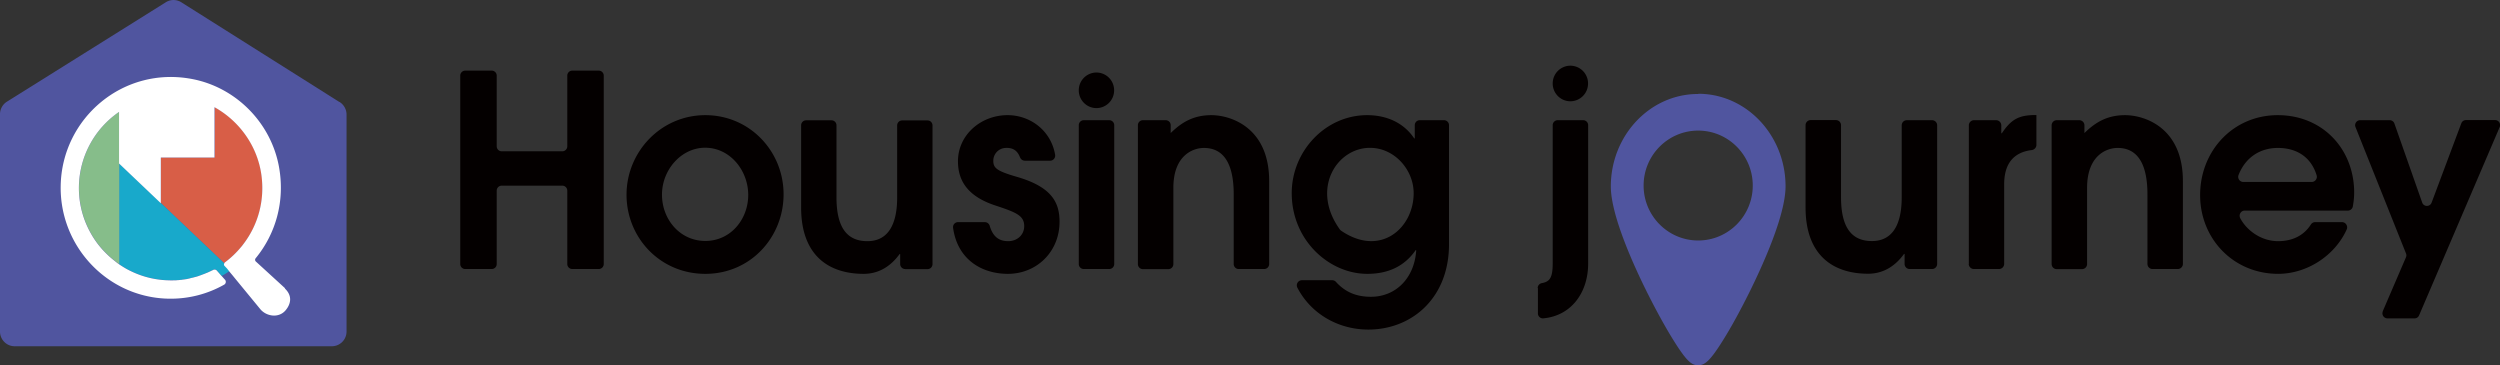 <svg width="260" height="38" viewBox="0 0 260 38" fill="none" xmlns="http://www.w3.org/2000/svg"><rect x="0" y="0" width="260" height="38" fill="#333333" stroke="none"/><g clip-path="url(#clip0_321_3702)"><path d="M114.031 11.243a1.844 1.844 0 001.838-1.85 1.844 1.844 0 00-1.838-1.851 1.844 1.844 0 00-1.838 1.85c0 1.022.823 1.85 1.838 1.85zm49.288-.71a1.844 1.844 0 001.838-1.85 1.844 1.844 0 00-1.838-1.851 1.844 1.844 0 00-1.838 1.85c0 1.022.823 1.85 1.838 1.85zM58.998 27.455v-7.623a.52.52 0 00-.52-.524h-6.3a.52.52 0 00-.52.524v7.623a.52.52 0 01-.52.524h-2.752a.52.52 0 01-.52-.524V7.868a.52.52 0 01.52-.524h2.752a.52.52 0 01.52.524v7.344a.52.52 0 00.52.523h6.3a.52.52 0 00.52-.523V7.868a.52.52 0 01.52-.524h2.75a.52.52 0 01.521.524v19.587a.52.52 0 01-.52.524h-2.751a.52.52 0 01-.52-.524zm6.161-7.204c0-4.457 3.572-8.275 8.195-8.275 4.624 0 8.138 3.76 8.138 8.229 0 4.469-3.433 8.275-8.138 8.275-4.704 0-8.195-3.76-8.195-8.229zm12.657.023c0-2.537-1.884-4.911-4.485-4.911-2.462 0-4.485 2.281-4.485 4.877 0 2.595 1.884 4.818 4.508 4.818s4.462-2.235 4.462-4.795v.011zm16.322 7.706a.52.52 0 01-.52-.525V26.42h-.058c-1.029 1.42-2.324 2.06-3.734 2.06-3.687 0-6.508-1.956-6.508-6.89v-8.555a.52.52 0 01.52-.524h2.636a.52.52 0 01.52.524v7.472c0 3.015.994 4.574 3.214 4.574 2.219 0 3.097-1.839 3.097-4.539v-7.495a.52.52 0 01.52-.524h2.636a.52.52 0 01.52.524v14.42a.52.52 0 01-.52.524h-2.335l.012-.012zm11.952-11.593c-.243-.663-.694-1.059-1.537-1a1.33 1.33 0 00-1.249 1.36c.012.723.335 1.037 2.52 1.665 3.595 1.06 4.369 2.677 4.369 4.656 0 3.096-2.358 5.412-5.375 5.412-2.728 0-5.248-1.502-5.698-4.796a.515.515 0 01.52-.581h2.786a.53.53 0 01.508.395c.335 1.13.971 1.583 1.919 1.583.948 0 1.665-.663 1.665-1.56 0-1.082-.798-1.42-2.902-2.118-3.075-.977-3.988-2.7-3.988-4.632 0-2.735 2.381-4.795 5.156-4.795 2.381 0 4.519 1.618 4.947 4.108a.53.53 0 01-.52.629h-2.613c-.219 0-.427-.128-.497-.326h-.011zm6.103 11.068V13.024a.52.52 0 01.52-.524h2.647a.52.52 0 01.52.524v14.431a.52.52 0 01-.52.524h-2.647a.52.52 0 01-.52-.524zm16.633.525a.52.52 0 01-.52-.525v-7.25c0-3.154-1.028-4.819-3.098-4.819-1.132 0-3.178.757-3.178 4.155v7.926a.52.52 0 01-.521.524h-2.647a.52.52 0 01-.52-.524V13.024a.52.52 0 01.52-.524h2.37a.52.52 0 01.52.524v.814c1.214-1.198 2.462-1.862 4.231-1.862 1.988 0 6.011 1.257 6.011 6.855v8.624a.52.52 0 01-.521.524h-2.647zM147.24 26c-1.213 1.758-2.959 2.48-5.039 2.48-3.965 0-7.861-3.48-7.861-8.392 0-4.376 3.514-8.112 7.837-8.112 1.989 0 3.792.757 4.902 2.42h.057v-1.372a.52.52 0 01.52-.524h2.52a.52.52 0 01.521.524v12.383c0 5.598-3.873 8.869-8.392 8.869-3.145 0-5.976-1.653-7.375-4.353a.532.532 0 01.462-.78h3.167c.151 0 .289.07.382.175.994 1.094 2.161 1.547 3.641 1.547 2.543 0 4.508-1.897 4.705-4.818l-.058-.058.011.012zm-.219-5.912c0-2.42-1.988-4.713-4.543-4.713-3.456 0-6.173 4.26-3.144 8.473a.611.611 0 00.15.15c4.092 2.782 7.537-.279 7.537-3.91zm12.899 9.87a.52.52 0 01.428-.512c.821-.152 1.133-.547 1.133-2.06V13.024a.52.52 0 01.52-.524h2.647a.52.52 0 01.52.524V27.42c0 2.944-1.699 5.423-4.681 5.69a.51.51 0 01-.543-.523V29.97l-.024-.011zm38.689-1.978a.532.532 0 01-.531-.536v-1.036h-.058c-1.029 1.42-2.324 2.06-3.734 2.06-3.687 0-6.508-1.955-6.508-6.89v-8.554c0-.291.232-.536.532-.536h2.624c.289 0 .532.233.532.536v7.472c0 3.014.994 4.574 3.213 4.574 2.219 0 3.098-1.84 3.098-4.54v-7.495c0-.29.231-.535.532-.535h2.624c.289 0 .531.233.531.535v14.409a.532.532 0 01-.531.535h-2.324zm6.15-.536V13.035a.54.54 0 01.531-.535h2.312a.54.54 0 01.532.535v.827h.058c.971-1.455 1.768-1.898 3.514-1.898h.081v3.108c0 .28-.22.5-.486.535-1.896.233-2.867 1.42-2.867 3.562v8.275a.54.54 0 01-.531.535h-2.624a.54.54 0 01-.532-.535h.012zm19.107.536a.532.532 0 01-.532-.536v-7.24c0-3.154-1.029-4.818-3.098-4.818-1.133 0-3.179.757-3.179 4.155v7.914a.532.532 0 01-.531.536h-2.624a.532.532 0 01-.532-.536v-14.42c0-.29.231-.535.532-.535h2.346c.289 0 .532.233.532.535v.803c1.214-1.198 2.462-1.862 4.231-1.862 1.988 0 6.01 1.257 6.01 6.855v8.613a.532.532 0 01-.531.535h-2.624zm9.582-6.076c-.404 0-.647.43-.462.791.624 1.187 2.092 2.386 3.942 2.386 1.421 0 2.635-.535 3.398-1.722a.518.518 0 01.439-.256h2.809c.381 0 .636.407.486.756-1.226 2.723-4.127 4.62-7.132 4.62-4.624 0-8.115-3.619-8.115-8.193s3.41-8.31 8.08-8.31 7.941 3.538 7.941 8.054c0 .454-.046.931-.139 1.432a.533.533 0 01-.52.442h-10.738.011zm6.97-2.98a.538.538 0 00.509-.698c-.543-1.804-1.977-2.84-4.023-2.84-1.803 0-3.352.931-4.092 2.805a.534.534 0 00.486.733h7.12zm7.375 13.478l2.428-5.645a.498.498 0 000-.407l-5.248-13.129a.524.524 0 01.485-.721h3.075c.22 0 .416.14.486.349l2.889 8.217c.162.465.81.465.983 0l3.086-8.24a.511.511 0 01.486-.338h3.028c.37 0 .624.384.474.733l-8.38 19.576a.503.503 0 01-.474.315h-2.821a.523.523 0 01-.473-.733l-.024.023z" fill="#040000"/><path d="M176.612 9.776h-.197c-4.889.105-8.831 4.318-8.889 9.51v.104c0 2.991 2.358 8.182 3.769 11.01.924 1.85 1.895 3.62 2.751 4.993 1.248 2.002 1.791 2.502 2.369 2.584.07 0 .128.011.197.011.647 0 1.202-.384 2.578-2.595.855-1.362 1.826-3.142 2.751-5.005 1.398-2.828 3.756-8.007 3.756-11.01v-.105c-.057-5.26-4.103-9.52-9.074-9.52l-.011.023zm0 15.235c-3.133 0-5.676-2.56-5.676-5.714 0-3.154 2.543-5.715 5.676-5.715 3.132 0 5.675 2.56 5.675 5.715 0 3.154-2.543 5.714-5.675 5.714zM35.29 10.603L18.83.221a1.507 1.507 0 00-1.618.035L.694 10.591c-.428.28-.694.769-.694 1.28v22.603c0 .85.682 1.536 1.526 1.536h32.99a1.53 1.53 0 001.525-1.536V11.918a1.55 1.55 0 00-.75-1.327v.012z" fill="#50559F"/><path d="M16.737 16.375v4.749l6.6 6.273s.024-.093.07-.116a9.744 9.744 0 001.11-.966 8.3 8.3 0 00.59-.652l.01-.012c.082-.104.174-.209.255-.325 1.456-1.932 2.208-4.435 1.838-7.135-.416-3.026-2.3-5.621-4.878-7.053v5.237h-5.595z" fill="#D85E47"/><path d="M23.638 27.921l-.266-.28c-.069-.07-.069-.162-.034-.244l-6.6-6.273-4.347-4.132V27.48c.254.174.52.337.786.489.174.093.347.186.532.267a9.427 9.427 0 003.884.908h.636c.069 0 .138 0 .207-.012.047 0 .105 0 .15-.011.093 0 .174-.012.267-.024.08 0 .162-.023.242-.034.128-.012.243-.035.37-.059a1.95 1.95 0 00.255-.058c.115-.023.23-.046.335-.081.08-.024.173-.047.254-.07.104-.035.22-.058.324-.093.08-.024.173-.058.254-.093.104-.035.208-.07.312-.117.081-.035.174-.07.254-.104.105-.047.197-.082.301-.128.08-.035.162-.082.243-.117.058-.023.115-.058.173-.081a.3.3 0 01.382.07l.161.186.104.116.232.256h.011c.278-.14.544-.314.81-.5l-.22-.28-.012.012z" fill="#18A9CB"/><path d="M12.391 11.627a9.6 9.6 0 00-4.173 7.763 9.493 9.493 0 00.67 3.678 9.59 9.59 0 001.319 2.327 9.952 9.952 0 001.71 1.711c.162.128.324.256.486.373V11.627h-.012z" fill="#86BD8A"/><path d="M29.65 29.981l-3.052-2.793a.249.249 0 01-.012-.326c2.058-2.502 3.086-5.89 2.427-9.52-.832-4.563-4.45-8.229-8.981-9.114C12.83 6.82 6.427 12.29 6.312 19.332a11.548 11.548 0 002.52 7.413c2.057 2.584 5.19 4.26 8.726 4.318 2.092.035 4.07-.5 5.768-1.466a.339.339 0 00.081-.5l-.035-.035-.312-.35h-.011l-.231-.267-.104-.117-.162-.186a.315.315 0 00-.382-.07 1.166 1.166 0 01-.173.082c-.081.046-.162.081-.243.116a2.346 2.346 0 01-.3.128c-.081.035-.162.07-.255.105-.104.035-.208.081-.312.116-.08.035-.173.058-.254.093-.104.035-.22.07-.324.093-.08.024-.173.047-.254.07a2.833 2.833 0 00-.335.082c-.081.023-.174.035-.255.058-.115.023-.242.035-.37.058-.08 0-.161.023-.242.035-.093 0-.174.012-.266.023-.046 0-.104 0-.15.012-.07 0-.139.012-.208.012-.208 0-.416.011-.636 0a9.43 9.43 0 01-3.884-.908 11.452 11.452 0 01-.532-.268 11.085 11.085 0 01-.786-.489c-.173-.116-.323-.244-.485-.372a9.945 9.945 0 01-1.71-1.711 9.811 9.811 0 01-1.319-2.328 9.533 9.533 0 01-.67-3.678 9.6 9.6 0 014.173-7.762v5.365l4.346 4.132v-4.749h5.583V11.15c2.578 1.431 4.462 4.027 4.878 7.053.37 2.7-.381 5.202-1.838 7.134-.08.105-.162.221-.254.326l-.012.012a9.734 9.734 0 01-1.7 1.618c-.034.034-.045.07-.068.116-.035.081-.035.175.034.244l.266.28.22.279.034.047.301.36.312.384 2.613 3.178c.612.71 1.895.954 2.623.07.463-.56.775-1.432-.104-2.258l.035-.012z" fill="#fff"/></g><defs><clipPath id="clip0_321_3702"><path fill="#fff" d="M0 0h260v38H0z"/></clipPath></defs></svg>